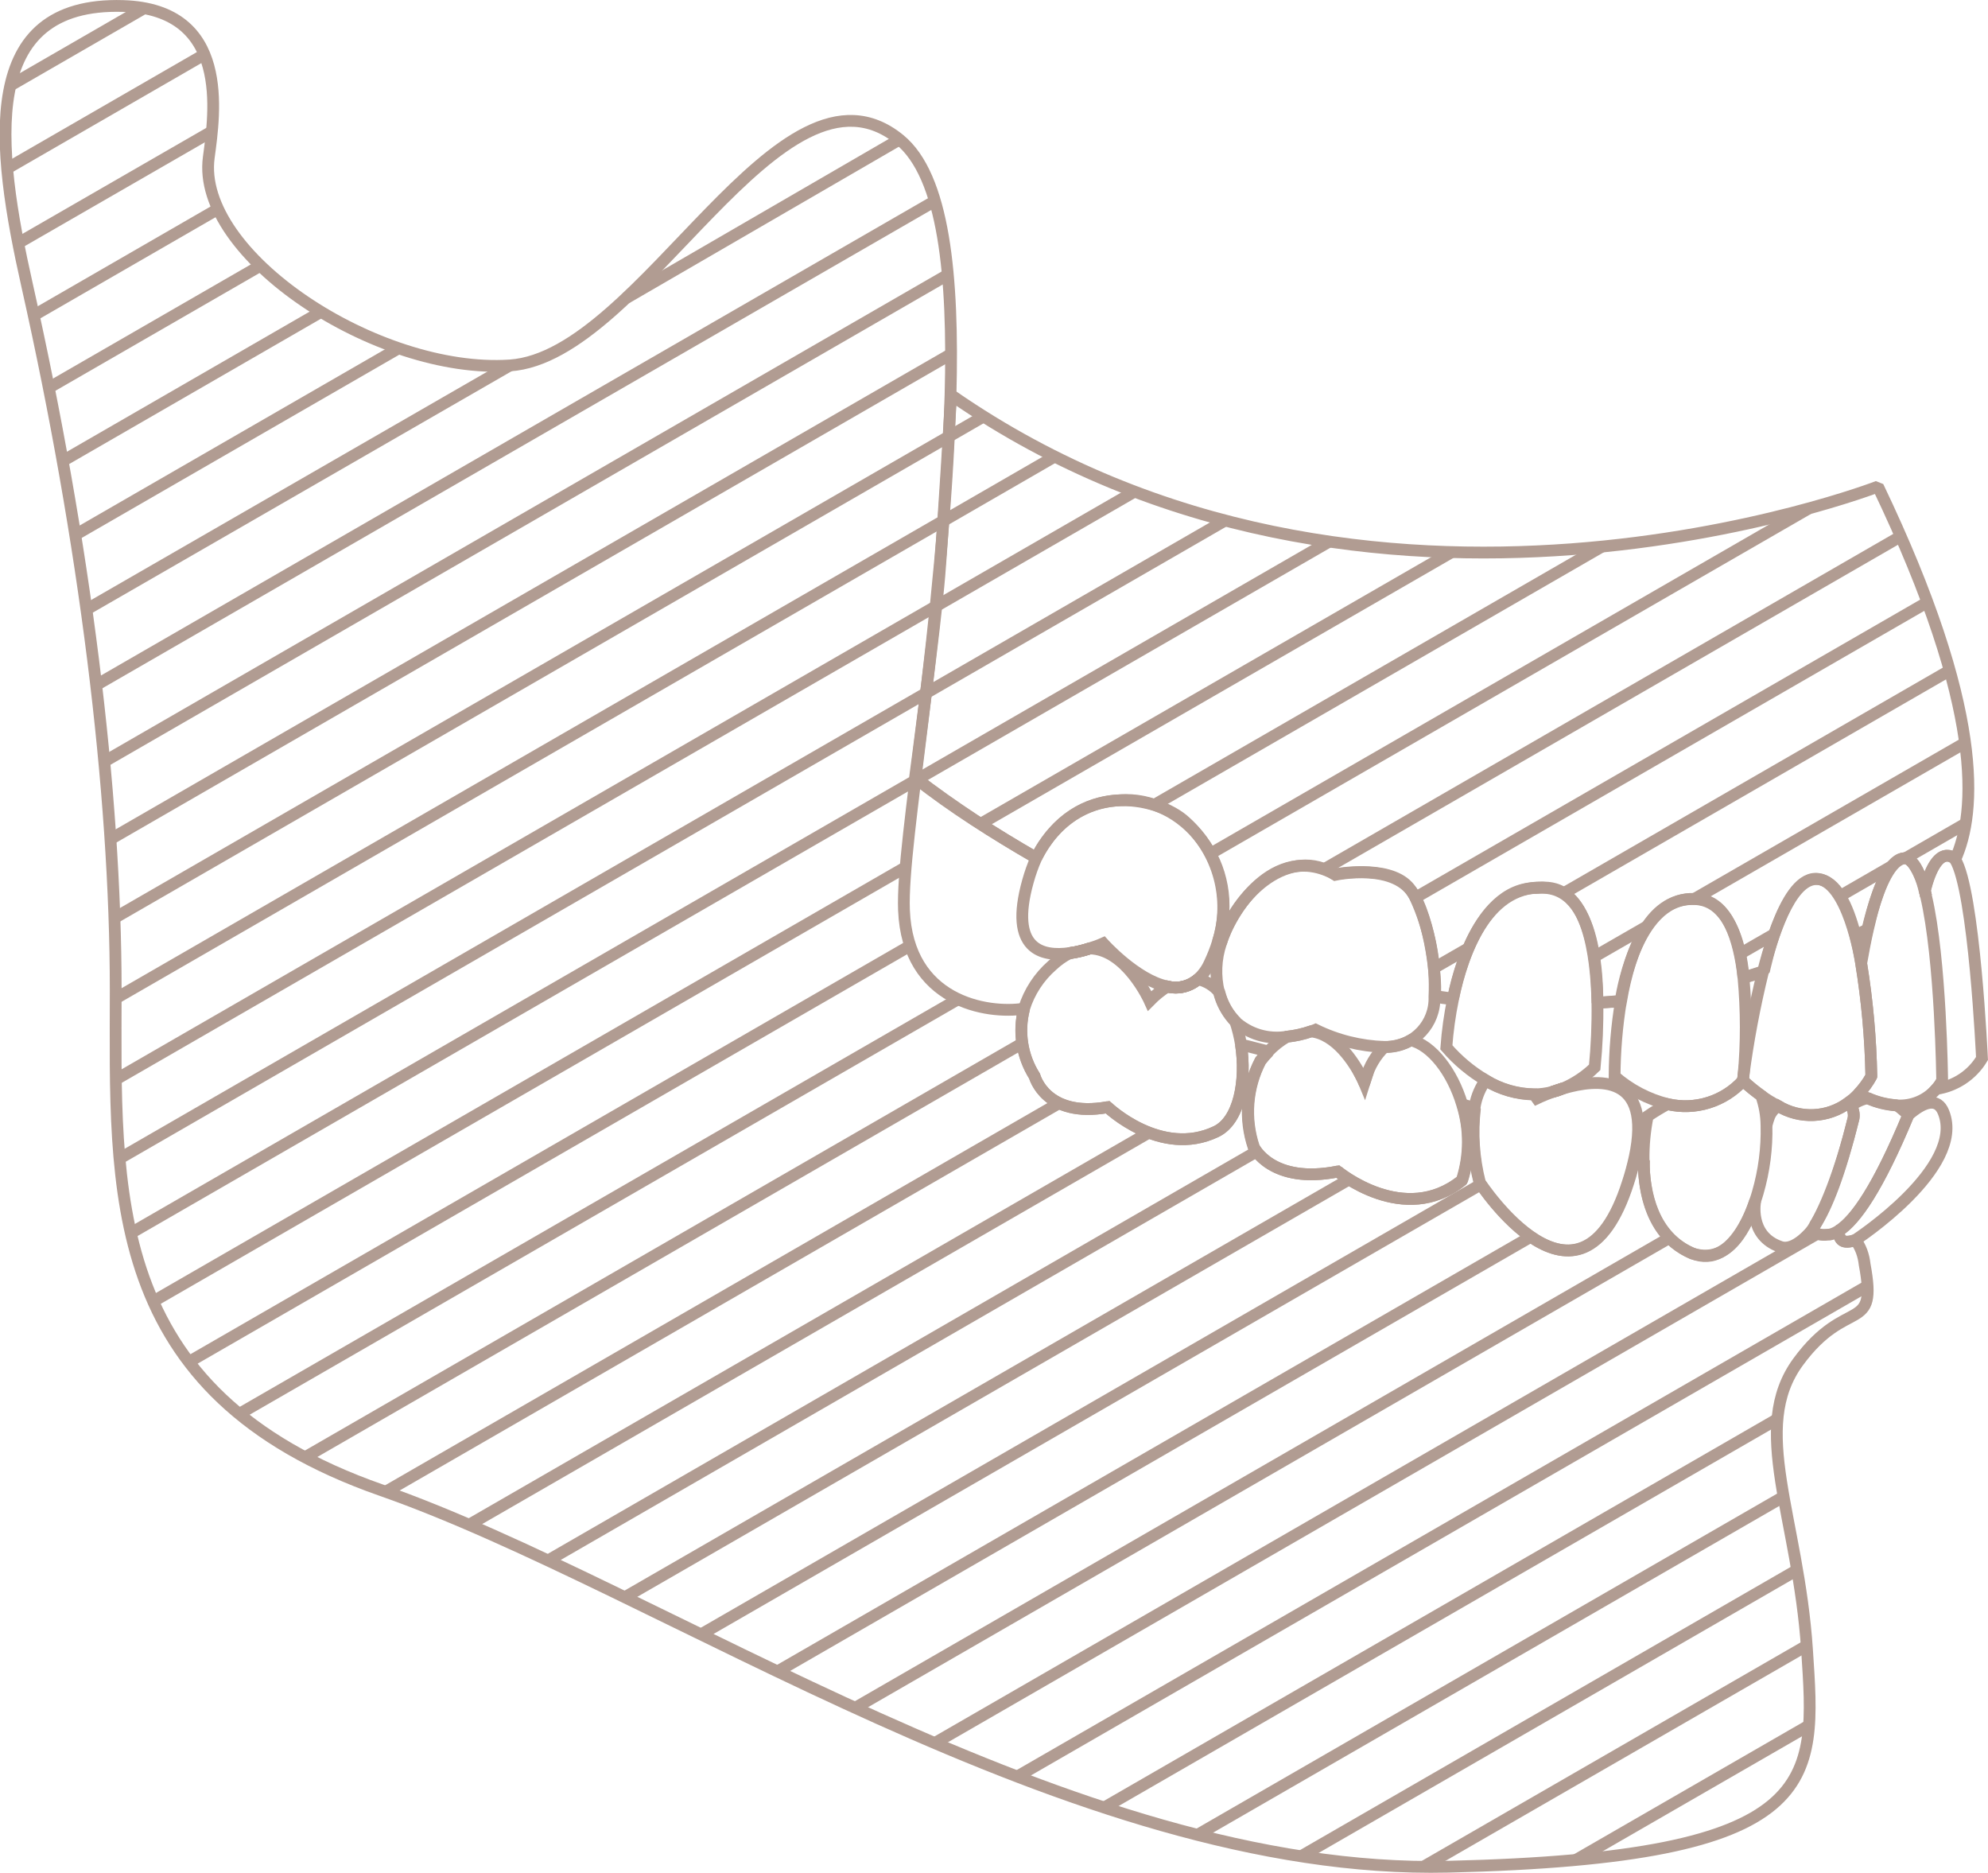 <?xml version="1.0" encoding="utf-8"?>
<!-- Generator: Adobe Illustrator 27.1.0, SVG Export Plug-In . SVG Version: 6.00 Build 0)  -->
<svg version="1.1" id="Ebene_1" xmlns="http://www.w3.org/2000/svg" xmlns:xlink="http://www.w3.org/1999/xlink" x="0px" y="0px"
	 viewBox="0 0 168.72 158.92" style="enable-background:new 0 0 168.72 158.92;" xml:space="preserve">
<style type="text/css">
	.st0{fill:none;stroke:#B19C92;stroke-miterlimit:10;}
	.st1{fill:none;stroke:#B19C92;stroke-linejoin:bevel;stroke-miterlimit:10;}
</style>
<g>
	<path vector-effect="non-scaling-stroke" class="st0" d="M0.877,7.251l11.359-6.557"/>
	<path vector-effect="non-scaling-stroke" class="st0" d="M17.351,4.626L0.606,14.292"/>
	<path vector-effect="non-scaling-stroke" class="st0" d="M1.545,20.629l16.44-9.477"/>
	<path vector-effect="non-scaling-stroke" class="st0" d="M18.506,17.733L2.864,26.761"/>
	<path vector-effect="non-scaling-stroke" class="st0" d="M22.101,22.546L4.142,32.906"/>
	<path vector-effect="non-scaling-stroke" class="st0" d="M5.318,39.118l21.929-12.656"/>
	<path vector-effect="non-scaling-stroke" class="st0" d="M6.385,45.385l27.444-15.833"/>
	<path vector-effect="non-scaling-stroke" class="st0" d="M76.34,11.84L53.109,25.315"/>
	<path vector-effect="non-scaling-stroke" class="st0" d="M7.336,51.72L43.27,31.01"/>
	<path vector-effect="non-scaling-stroke" class="st0" d="M79.348,17.057L8.163,58.131"/>
	<path vector-effect="non-scaling-stroke" class="st0" d="M8.849,64.624L80.55,23.25"/>
	<path vector-effect="non-scaling-stroke" class="st0" d="M9.375,71.206L80.67,30.07"/>
	<path vector-effect="non-scaling-stroke" class="st0" d="M83.474,35.342L9.713,77.897"/>
	<path vector-effect="non-scaling-stroke" class="st0" d="M89.511,38.742L80.06,44.2"/>
	<path vector-effect="non-scaling-stroke" class="st0" d="M80.03,44.21L9.819,84.719"/>
	<path vector-effect="non-scaling-stroke" class="st0" d="M96.29,41.715L9.65,91.7"/>
	<path vector-effect="non-scaling-stroke" class="st0" d="M10.142,98.308l93.832-54.141"/>
	<path vector-effect="non-scaling-stroke" class="st0" d="M11.103,104.636l101.708-58.679"/>
	<path vector-effect="non-scaling-stroke" class="st0" d="M12.999,110.43l63.86-36.842"/>
	<path vector-effect="non-scaling-stroke" class="st0" d="M83.199,69.923l40.007-23.074"/>
	<path vector-effect="non-scaling-stroke" class="st0" d="M97.951,68.306l37.997-21.924"/>
	<path vector-effect="non-scaling-stroke" class="st0" d="M16.027,115.566l61.219-35.318"/>
	<path vector-effect="non-scaling-stroke" class="st0" d="M102.703,72.453l50.804-29.31"/>
	<path vector-effect="non-scaling-stroke" class="st0" d="M20.3,119.981l61.014-35.192"/>
	<path vector-effect="non-scaling-stroke" class="st0" d="M25.886,123.659l60.797-35.084"/>
	<path vector-effect="non-scaling-stroke" class="st0" d="M161.316,45.513l-48.964,28.256"/>
	<path vector-effect="non-scaling-stroke" class="st0" d="M120.07,76.2l43.51-25.097"/>
	<path vector-effect="non-scaling-stroke" class="st0" d="M32.736,126.582l57.152-32.976"/>
	<path vector-effect="non-scaling-stroke" class="st0" d="M39.812,129.388l57.696-33.281"/>
	<path vector-effect="non-scaling-stroke" class="st0" d="M132.719,75.788l32.752-18.896"/>
	<path vector-effect="non-scaling-stroke" class="st0" d="M124.73,80.4l-3.06,1.76"/>
	<path vector-effect="non-scaling-stroke" class="st0" d="M166.777,63.033l-22.993,13.256"/>
	<path vector-effect="non-scaling-stroke" class="st0" d="M135.261,81.208l4.583-2.639"/>
	<path vector-effect="non-scaling-stroke" class="st0" d="M46.512,132.415l60.144-34.708"/>
	<path vector-effect="non-scaling-stroke" class="st0" d="M53.027,135.535l61.553-35.505"/>
	<path vector-effect="non-scaling-stroke" class="st0" d="M166.825,69.878c0,0-2.377,1.372-5.063,2.922"/>
	<path vector-effect="non-scaling-stroke" class="st0" d="M160.527,73.513c-2.473,1.428-4.357,2.515-4.357,2.515"/>
	<path vector-effect="non-scaling-stroke" class="st0" d="M147.65,80.947l2.933-1.687"/>
	<path vector-effect="non-scaling-stroke" class="st0" d="M125.74,100.47l-66.249,38.22"/>
	<path vector-effect="non-scaling-stroke" class="st0" d="M65.982,141.831l63.928-36.881"/>
	<path vector-effect="non-scaling-stroke" class="st0" d="M141.697,105.034L72.576,144.92"/>
	<path vector-effect="non-scaling-stroke" class="st0" d="M154.226,104.695l-74.895,43.214"/>
	<path vector-effect="non-scaling-stroke" class="st0" d="M158.498,109.12l-72.167,41.629"/>
	<path vector-effect="non-scaling-stroke" class="st0" d="M93.708,153.381l57.143-32.967"/>
	<path vector-effect="non-scaling-stroke" class="st0" d="M151.373,127l-49.746,28.698"/>
	<path vector-effect="non-scaling-stroke" class="st0" d="M110.414,157.518l42.109-24.297"/>
	<path vector-effect="non-scaling-stroke" class="st0" d="M120.782,158.417l32.554-18.774"/>
	<path vector-effect="non-scaling-stroke" class="st0" d="M153.532,146.413l-19.792,11.415"/>
	<path vector-effect="non-scaling-stroke" class="st0" d="M92.46,80.49c-0.54,0.18-1.09,0.31-1.65,0.39"/>
	<path vector-effect="non-scaling-stroke" class="st0" d="M101.67,83.09c-0.71,0.62-1.68,0.86-2.6,0.62"/>
	<path vector-effect="non-scaling-stroke" class="st1" d="M157.46,105.22c-1.03,0.39-1.43,0.02-1.4-0.8
		c1.4-0.9,3.312-3.572,5.902-9.812c0,0,0.05,0.04,0,0c1.33-1.16,2.478-1.498,2.988-0.218C166.84,99.11,157.46,105.22,157.46,105.22
		L157.46,105.22z"/>
	<path vector-effect="non-scaling-stroke" class="st1" d="M153.992,104.03c1.05-1.59,2.148-4.41,3.318-9.14
		c0.06-0.36-0.02-0.74-0.21-1.05c0.4-0.33,0.922-0.56,1.422-0.66h0.01c0.77,0.35,1.6,0.55,2.45,0.61h0.01
		c0.4,0.282,0.97,0.818,0.97,0.818c-0.09-0.092,0,0,0,0c-2.59,6.24-4.47,8.902-5.86,9.812"/>
	<path vector-effect="non-scaling-stroke" class="st0" d="M132.63,92.36c-0.29,0.12-0.59,0.22-0.9,0.3
		C132,92.57,132.31,92.46,132.63,92.36z"/>
	<path vector-effect="non-scaling-stroke" class="st0" d="M92.46,80.49c-0.54,0.18-1.09,0.31-1.65,0.39"/>
	<path vector-effect="non-scaling-stroke" class="st0" d="M101.67,83.09c-0.71,0.62-1.68,0.86-2.6,0.62"/>
	<path vector-effect="non-scaling-stroke" class="st0" d="M132.63,92.36c-0.29,0.12-0.59,0.22-0.9,0.3
		C132,92.57,132.31,92.46,132.63,92.36z"/>
	<path vector-effect="non-scaling-stroke" class="st0" d="M168.21,89.82c-0.84,1.4-2.26,2.34-3.87,2.58
		c0.19-0.21,0.36-0.45,0.49-0.71c0,0-0.1-10.26-1.37-15.65c-0.03-0.15-0.07-0.29-0.11-0.43c0.4-1.79,1.082-2.941,1.843-2.995
		c0.19-0.02,0.567,0.025,0.737,0.305v0.01C167.56,75.55,168.21,89.82,168.21,89.82z"/>
	<path vector-effect="non-scaling-stroke" class="st0" d="M163.36,75.62c0.04,0.14,0.07,0.28,0.11,0.43"/>
	<path vector-effect="non-scaling-stroke" class="st0" d="M163.36,75.62c0.04,0.14,0.07,0.28,0.11,0.43"/>
	<path vector-effect="non-scaling-stroke" class="st0" d="M103.21,96.02c-4.7,2.25-9.21-2.07-9.21-2.07
		c-5.26,0.94-6.2-2.63-6.2-2.63c-1.08-1.7-1.4-3.78-0.89-5.73c0.44-1.42,1.27-2.69,2.39-3.67c0.45-0.42,0.95-0.78,1.5-1.05
		c0.56-0.08,1.12-0.21,1.66-0.39c3.13,0.03,5.11,4.45,5.11,4.45c0.45-0.46,0.96-0.87,1.5-1.22c0.92,0.24,1.89,0,2.6-0.62
		c0.71,0.16,1.35,0.55,1.81,1.11c0.03,0.12,0.07,0.24,0.11,0.36c0.25,0.78,0.67,1.49,1.24,2.09c0.22,0.65,0.38,1.31,0.49,1.98
		C105.79,91.7,105.17,95.08,103.21,96.02z"/>
	<path vector-effect="non-scaling-stroke" class="st0" d="M123.32,84.79c-0.52-0.06-1.06-0.12-1.58-0.2"/>
	<path vector-effect="non-scaling-stroke" class="st0" d="M149.63,82.47c-0.55,0.18-1.11,0.34-1.66,0.5"/>
	<path vector-effect="non-scaling-stroke" class="st1" d="M163.36,75.62c-0.5-1.94-1.19-3.12-2.1-2.71
		c-1.16,0.51-2.06,2.96-2.73,5.94c-0.21,0.92-0.4,1.9-0.57,2.88v0.01c0.51,3.17,0.8,6.38,0.86,9.59c-0.3,0.55-0.67,1.05-1.1,1.5
		c0.27,0.14,0.52,0.25,0.77,0.36h0.01c0.77,0.35,1.6,0.55,2.45,0.61h0.01c1.29,0.09,2.53-0.43,3.38-1.4
		c0.19-0.21,0.36-0.45,0.49-0.71"/>
	<path vector-effect="non-scaling-stroke" class="st0" d="M135.34,90.57c-0.77,0.75-1.67,1.35-2.66,1.78
		c-0.01,0.01-0.03,0.01-0.04,0.01c-0.33,0.1-0.63,0.2-0.9,0.3c-0.01,0-0.02,0-0.03,0.01c-0.49,0.12-0.99,0.19-1.49,0.19
		c-1.45-0.02-2.88-0.43-4.12-1.19c-1.26-0.74-2.39-1.69-3.35-2.8c0.1-1.38,0.29-2.75,0.57-4.1c0.86-4.16,2.99-9.92,8.07-9.44
		c3.31,0.31,4.09,5.5,4.18,9.74C135.6,86.92,135.52,88.75,135.34,90.57z"/>
	<path vector-effect="non-scaling-stroke" class="st0" d="M147.97,91.3c0,0.04,0,0.08-0.01,0.11s-0.01,0.07-0.01,0.1
		c-0.02,0.12-0.02,0.19-0.02,0.19c-1.61,1.77-4.06,2.54-6.4,1.99c-1.67-0.42-3.21-1.23-4.5-2.36c0.01-2.14,0.19-4.28,0.54-6.4h0.01
		c0.74-4.27,2.49-9.05,6.59-8.63c2.42,0.25,3.43,3.33,3.8,6.67C148.22,85.74,148.23,88.53,147.97,91.3z"/>
	<path vector-effect="non-scaling-stroke" class="st0" d="M103.36,79.93c-0.19,0.62-0.43,1.22-0.71,1.81
		c-0.23,0.51-0.56,0.97-0.98,1.35c-0.71,0.62-1.68,0.86-2.6,0.62c-2.65-0.54-5.44-3.66-5.44-3.66c-0.38,0.17-0.77,0.31-1.17,0.43
		c-0.54,0.18-1.09,0.31-1.65,0.39c-2.39,0.35-5.19-0.3-3.57-6.09c0.19-0.68,0.42-1.34,0.71-1.98c3.454-6.802,10.38-5.16,12.63-3.08
		C103.43,72.28,104.52,76.28,103.36,79.93z"/>
	<path vector-effect="non-scaling-stroke" class="st0" d="M121.74,84.59c0.08,2.26-1.68,4.16-3.95,4.25c-0.1,0-0.19,0-0.29,0
		c-2.03-0.07-4.02-0.56-5.85-1.46c0,0-0.14,0.06-0.39,0.14h-0.01c-0.65,0.22-1.33,0.37-2.02,0.45h-0.01
		c-1.6,0.27-3.23-0.22-4.42-1.32c-0.56-0.59-0.99-1.31-1.24-2.09c-0.04-0.12-0.08-0.24-0.11-0.36c-0.34-1.38-0.28-2.82,0.17-4.16
		c1.34-4.41,5.94-8.33,9.71-5.81c0,0,5.26-1.13,6.76,1.88C121.33,78.76,121.88,81.67,121.74,84.59z"/>
	<path vector-effect="non-scaling-stroke" class="st0" d="M158.82,91.32c-0.3,0.55-0.67,1.05-1.1,1.5
		c-0.26,0.27-0.54,0.53-0.84,0.75c-1.75,1.3-4.12,1.4-5.98,0.27c-0.5-0.25-0.98-0.54-1.43-0.88c-0.54-0.39-1.06-0.81-1.55-1.27
		c0,0,0.01-0.07,0.02-0.19c0-0.03,0-0.07,0.01-0.1c0.01-0.04,0.01-0.08,0.01-0.11c0.39-2.97,0.95-5.92,1.66-8.82
		c1.06-4.13,2.61-8.05,4.68-7.87c1.49,0.13,2.49,2.16,3.16,4.77c0.19,0.75,0.36,1.55,0.49,2.36v0.01
		C158.47,84.91,158.76,88.11,158.82,91.32z"/>
	<path vector-effect="non-scaling-stroke" class="st1" d="M163.3,75.23c0,0-0.803-2.491-1.653-2.401
		c-2.38,0.19-3.707,8.791-3.707,8.791s-1.13-7.11-3.88-7.05s-4.35,7.83-4.35,7.83l-1.75,0.56c0,0-0.28-6.83-4.38-6.67
		c-4.88,0.06-6.04,8.68-6.04,8.68l-1.96,0.12c-0.06-1.06,0.18-10.21-5.09-9.74c-5.54-0.12-7.17,9.39-7.17,9.39l-1.54-0.22
		c0.19-1.66-0.56-7.42-2.29-9.3s-6.2-1.03-6.2-1.03c-5.216-2.82-8.91,3.301-9.67,5.85l-0.26-0.11
		c2.11-6.603-2.978-12.458-8.345-12.023C89.866,68.173,87.95,72.8,87.95,72.8c-3.55-2.03-7.043-4.322-10.293-6.802
		c0,0,1.708-12.778,2.063-17.138c0.34-4.173,1-15.34,1-15.34l0.1,0.07c35.31,24.45,78.56,7.7,78.56,7.7
		c9.05,18.91,8.37,27.66,6.55,31.65c0.01-0.01-1.47-1.697-2.58,2.67L163.3,75.23z"/>
	<path vector-effect="non-scaling-stroke" class="st0" d="M157.47,79.37c0.35-0.17,0.71-0.35,1.06-0.52"/>
	<path vector-effect="non-scaling-stroke" class="st0" d="M135.57,85.09c0.66-0.04,1.33-0.1,2-0.17"/>
	<path vector-effect="non-scaling-stroke" class="st0" d="M103.35,79.93L103.35,79.93"/>
	<path vector-effect="non-scaling-stroke" class="st0" d="M87.95,72.8c-3.648-2.113-7.093-4.262-10.293-6.802"/>
	<path vector-effect="non-scaling-stroke" class="st0" d="M124.06,100.16c-4.89,3.94-10.53-0.75-10.53-0.75
		c-5.63,1.12-7.14-2.07-7.14-2.07c-0.82-2.42-0.61-5.06,0.57-7.33c0.23-0.29,0.46-0.55,0.68-0.78c0.46-0.5,1-0.92,1.59-1.26h0.01
		c0.69-0.07,1.36-0.22,2.02-0.45h0.01c2.14,0.23,3.65,2.65,4.24,3.79c0.19,0.36,0.28,0.58,0.28,0.58c0.05-0.16,0.1-0.31,0.15-0.46
		c0.29-0.98,0.82-1.88,1.56-2.59c0.78,0,1.55-0.19,2.23-0.57c1.77,0.42,3.53,2.66,4.36,5.45
		C124.75,95.81,124.74,98.06,124.06,100.16z"/>
	<path vector-effect="non-scaling-stroke" class="st0" d="M115.94,91.43c-0.05,0.15-0.1,0.3-0.15,0.46
		c-0.011,0.029-0.09-0.23-0.27-0.58C115.66,91.35,115.79,91.39,115.94,91.43z"/>
	<path vector-effect="non-scaling-stroke" class="st0" d="M138.73,98.21c-0.16,0.72-0.35,1.43-0.58,2.13
		c-4.14,12.97-12.59,0-12.59,0c-0.53-2.06-0.67-4.21-0.42-6.32c0.11-0.76,0.38-1.48,0.79-2.13c0.05-0.07,0.1-0.15,0.15-0.21
		c1.24,0.76,2.66,1.17,4.12,1.19c0.15,0.2,0.24,0.33,0.24,0.33s0.5-0.24,1.25-0.52c0.01,0,0.02,0,0.03-0.01
		c0.31-0.08,0.61-0.18,0.9-0.3c0.01,0,0.03-0.01,0.04-0.01C135.61,91.49,140.25,91.12,138.73,98.21z"/>
	<path vector-effect="non-scaling-stroke" class="st0" d="M149.92,95.49c0.07-0.27,0.15-0.53,0.25-0.79
		c0.16-0.35,0.41-0.64,0.72-0.86c1.86,1.14,4.23,1.03,5.98-0.27c0.08,0.08,0.16,0.17,0.23,0.27c0.19,0.31,0.27,0.69,0.21,1.05
		c-1.17,4.74-2.49,7.9-3.53,9.49"/>
	<path vector-effect="non-scaling-stroke" class="st0" d="M149.18,101.21c-0.06,0.23-0.14,0.45-0.21,0.66
		c-1.05,3.17-2.696,5.335-5.37,4.49c-3.33-1.5-4.08-5.09-4.11-7.89c-0.02-1.26,0.1-2.52,0.35-3.76c0.54-0.37,1.1-0.71,1.68-1.02
		c2.34,0.55,4.79-0.21,6.4-1.99c0.49,0.46,1,0.88,1.55,1.27c0.29,0.81,0.44,1.66,0.45,2.53C149.97,97.42,149.72,99.35,149.18,101.21
		L149.18,101.21z"/>
	<path vector-effect="non-scaling-stroke" class="st1" d="M153.78,104.38c0.08,0.05,0.3,0.49,1.3,0.39
		c0.477,0.035,1.063-0.405,0.98-0.35c-0.01,0.29-0.002,0.518,0.24,0.79c0.353,0.338,1.16,0.01,1.16,0.01
		c0.46,0.58,0.71,1.33,0.79,2.07c1.12,6.02-1.5,2.63-5.64,8.27s0,13.15,0.75,24.43s1.5,17.66-30.44,18.41s-66.88-23.67-90.56-31.95
		S9.82,100.9,9.82,84S7.2,46.04,2.31,24.25C-0.37,12.33-1.83,0.14,10.45,0.51c9.12,0.28,7.77,9.09,7.27,12.84
		C16.59,21.62,32,31.76,43.27,31.01S66.19,3.58,76.34,11.84c3.79,3.09,4.6,11.62,4.33,21.67c-0.61,19.74-4.19,37.83-3.95,43.72
		c0.31,7.75,7.02,8.85,10.2,8.36c-0.51,1.95-0.19,4.02,0.89,5.73c0,0,0.94,3.57,6.2,2.63c0,0,4.51,4.32,9.21,2.07
		c1.97-0.94,2.58-4.32,2.1-7.39c0.77,0.19,1.55,0.4,2.35,0.6c-0.23,0.23-0.45,0.49-0.68,0.78c-1.18,2.26-1.38,4.91-0.57,7.33
		c0,0,1.5,3.19,7.14,2.07c0,0,5.64,4.7,10.53,0.75c0.68-2.09,0.69-4.34,0.03-6.44c0.35,0.1,0.7,0.2,1.06,0.31
		c-0.25,2.12-0.11,4.26,0.42,6.32c0,0,8.45,12.97,12.59,0c0.23-0.7,0.42-1.41,0.58-2.13c0.25,0.08,0.51,0.16,0.76,0.25
		c0,0-0.422,6.051,4.11,7.89c3.569,1.448,5.33-4.49,5.33-4.49s-0.63,2.99,2.13,3.93C152.33,106.25,153.78,104.38,153.78,104.38
		L153.78,104.38z"/>
</g>
</svg>
